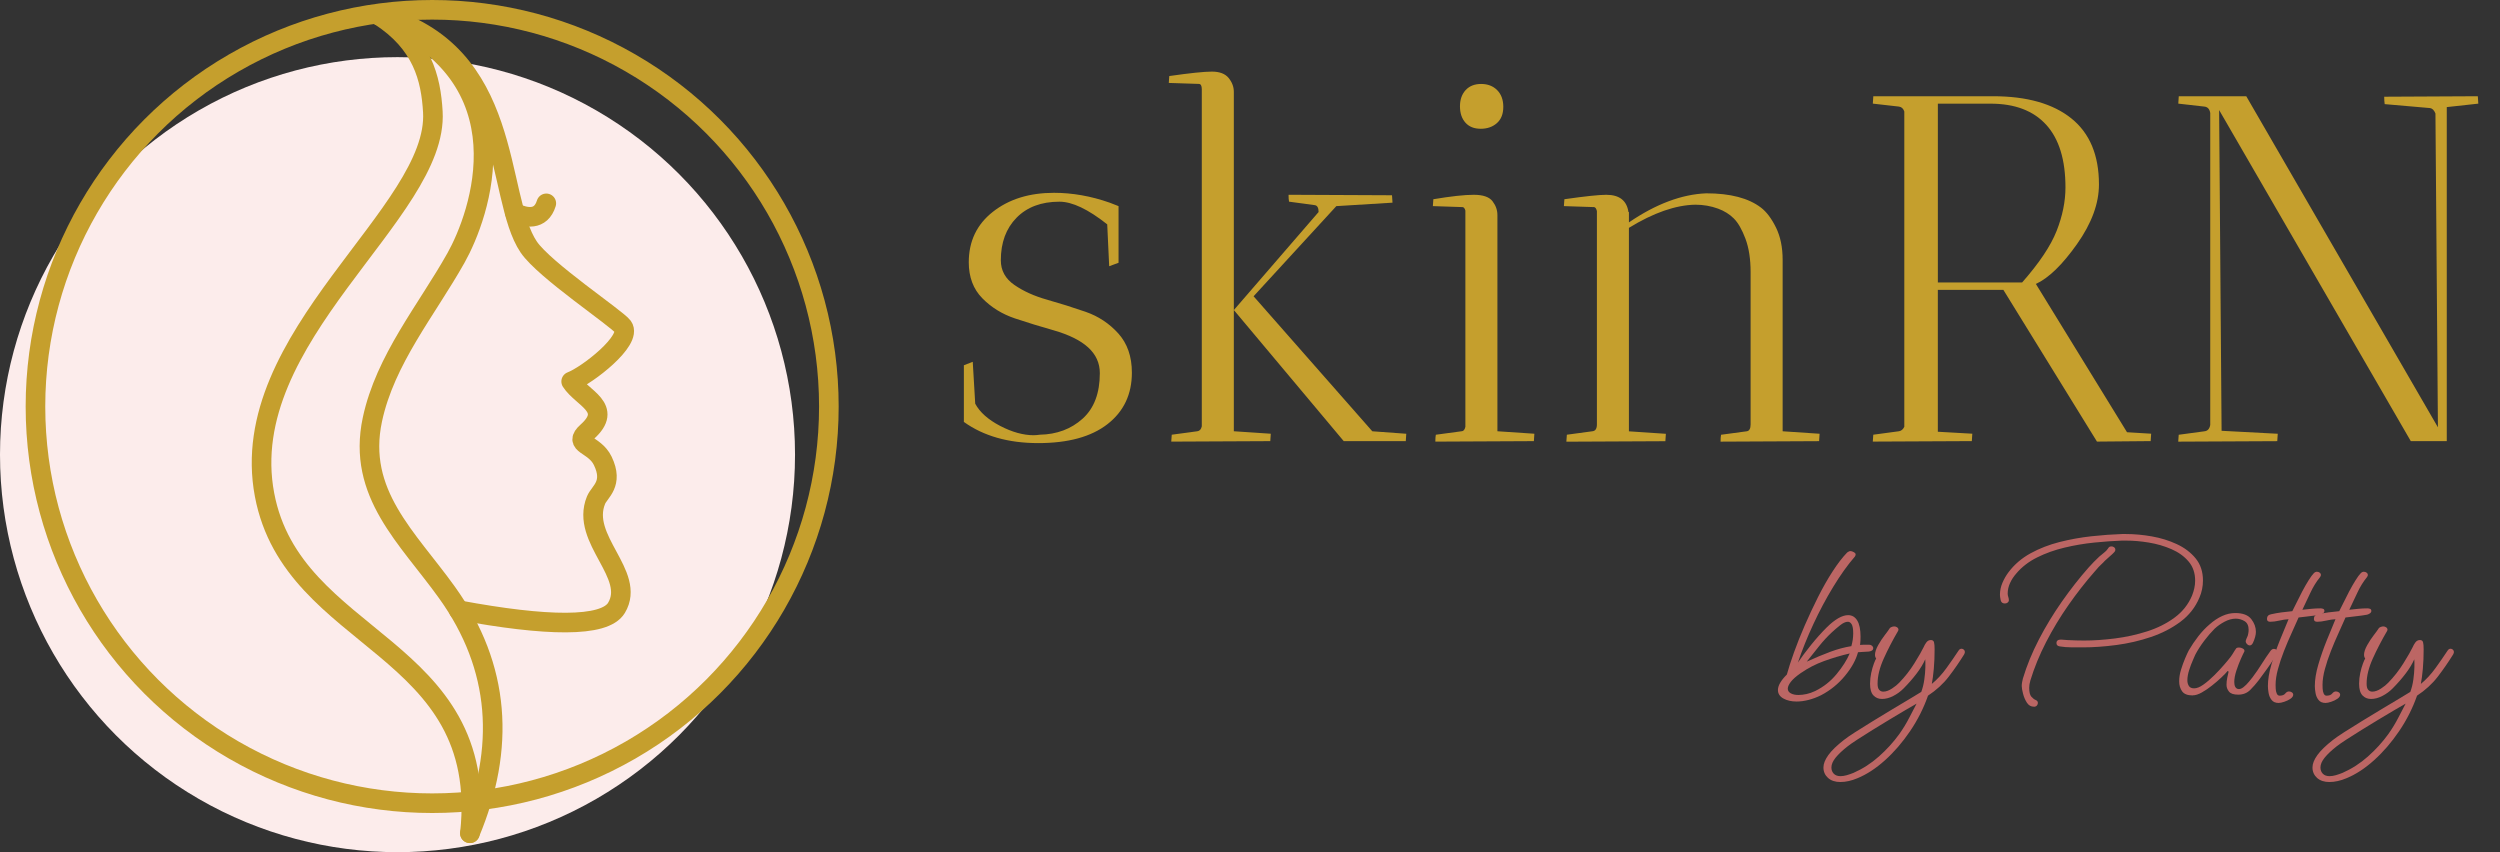 <?xml version="1.0" encoding="UTF-8"?>
<svg id="Layer_1" data-name="Layer 1" xmlns="http://www.w3.org/2000/svg" viewBox="0 0 1020.16 347.74">
  <rect x="0" y="0" width="1020.16" height="347.74" fill="#333333" stroke="none"/>
  <defs>
    <style>
      .cls-1 {
        fill: #fceceb;
      }

      .cls-2 {
        fill: none;
        stroke: #c59f2d;
        stroke-linecap: round;
        stroke-linejoin: round;
        stroke-width: 8px;
      }

      .cls-3 {
        fill: #bc6664;
      }

      .cls-4 {
        fill: #c59f2d;
      }
    </style>
  </defs>
  <g>
    <path class="cls-4" d="M421.86,177.59c.8,0,1.61-.07,2.41-.2,6.97-.13,12.8-2.31,17.49-6.53,4.69-4.22,7.04-10.42,7.04-18.6s-6.3-13.87-18.9-17.49c-5.23-1.47-10.45-3.08-15.68-4.82-5.23-1.74-9.68-4.49-13.37-8.24-3.69-3.75-5.53-8.65-5.53-14.68,0-8.58,3.28-15.45,9.85-20.61,6.57-5.16,14.88-7.74,24.93-7.74,7.5,0,15.08,1.34,22.72,4.02l3.62,1.41v23.12l-3.82,1.41-.8-17.09c-7.77-6.16-14.27-9.25-19.5-9.25-7.37,0-13.2,2.18-17.49,6.53-4.29,4.36-6.43,10.15-6.43,17.39,0,4.16,1.84,7.51,5.53,10.05,3.68,2.55,8.14,4.56,13.37,6.03,5.23,1.48,10.45,3.12,15.68,4.93,5.23,1.81,9.68,4.76,13.37,8.85,3.68,4.09,5.53,9.42,5.53,15.98,0,8.85-3.32,15.85-9.95,21.01-6.63,5.16-16.05,7.74-28.25,7.74s-22.32-2.88-30.36-8.64v-23.12l3.62-1.41,1.01,17.09c1.88,3.49,5.26,6.5,10.15,9.05,4.89,2.55,9.48,3.82,13.77,3.82Z"/>
    <path class="cls-4" d="M477.95,180.2l.2-2.81,10.45-1.41c.94-.13,1.54-.8,1.81-2.01V36.45c0-1.47-.4-2.21-1.21-2.21l-12.26-.4.2-2.81c8.44-1.21,14.24-1.81,17.39-1.81s5.43.87,6.84,2.61c1.41,1.74,2.11,3.62,2.11,5.63v138.52l15.08,1.01c0,.14-.07,1.14-.2,3.02l-40.41.2ZM573.85,176.98c0,.14-.07,1.14-.2,3.02h-25.33l-44.83-53.48,34.58-40.01c0-1.74-.54-2.68-1.61-2.81l-10.45-1.41c-.14-.67-.2-1.61-.2-2.81l42.22.2c0,.14.07,1.14.2,3.02l-22.92,1.41-33.77,36.79,48.45,55.09,13.87,1.01Z"/>
    <path class="cls-4" d="M611.04,87.72v88.26l15.08,1.01c0,.14-.07,1.14-.2,3.02l-40.21.2c0-1.21.07-2.14.2-2.81l10.45-1.41c.8,0,1.34-.6,1.61-1.81v-88.26c-.27-.94-.67-1.41-1.21-1.41l-12.06-.4.2-2.81c7.24-1.21,12.73-1.81,16.49-1.81s6.3.87,7.64,2.61c1.34,1.74,2.01,3.62,2.01,5.63ZM604.2,52.54c-2.68,0-4.76-.84-6.23-2.51-1.48-1.67-2.21-3.89-2.21-6.63s.77-4.96,2.31-6.63c1.54-1.67,3.65-2.51,6.33-2.51s4.86.84,6.53,2.51c1.67,1.68,2.51,3.95,2.51,6.84s-.87,5.09-2.61,6.63c-1.74,1.54-3.95,2.31-6.64,2.31Z"/>
    <path class="cls-4" d="M639.18,180.2l.2-2.81,10.45-1.41c1.21-.13,1.81-1.07,1.81-2.81v-87.05c-.27-1.07-.67-1.61-1.21-1.61l-12.26-.4.2-2.81c8.44-1.21,14.14-1.81,17.09-1.81,5.36,0,8.37,2.35,9.05,7.04h.2v4.22c10.99-7.5,21.51-11.46,31.56-11.86,9.78,0,17.22,1.94,22.32,5.83,2.28,1.74,4.32,4.46,6.13,8.14,1.81,3.69,2.71,8.08,2.71,13.17v69.96l15.08,1.01c0,.14-.07,1.14-.2,3.02l-40.21.2c0-1.21.07-2.14.2-2.81l10.45-1.41c1.07-.13,1.61-1.07,1.61-2.81v-62.12c0-5.36-.7-9.92-2.11-13.67-1.41-3.75-2.99-6.5-4.73-8.24-1.74-1.74-3.89-3.08-6.43-4.02-2.95-1.07-6.03-1.61-9.25-1.61-8.04.13-17.09,3.29-27.14,9.45v83.03l15.08,1.01c0,.14-.07,1.14-.2,3.02l-40.41.2Z"/>
    <path class="cls-4" d="M764.23,42.29l.2-3.02h48.85c13.8,0,24.46,3.02,31.97,9.05,7.5,6.03,11.26,15.01,11.26,26.94,0,7.77-2.98,15.88-8.95,24.33-5.97,8.44-11.56,13.87-16.79,16.28l37.19,60.51,9.85.6c0,.14-.07,1.14-.2,3.02l-21.91.2-38.2-61.92h-26.74v57.9l14.07.8c0,.14-.07,1.14-.2,3.02l-40.41.2.2-2.81,10.45-1.41c.94-.13,1.67-.73,2.21-1.81V45.5c-.4-1.21-1.14-1.88-2.21-2.01l-10.66-1.21ZM812.28,42.29h-21.51v72.98h34.38c6.97-7.91,11.66-14.91,14.07-21.01,2.41-6.1,3.62-12.03,3.62-17.79,0-11.26-2.61-19.77-7.84-25.53-5.23-5.76-12.8-8.64-22.72-8.64Z"/>
    <path class="cls-4" d="M888.88,42.29l.2-3.02h27.54l78.21,135.1-1.01-128.06c-.54-1.34-1.27-2.08-2.21-2.21l-18.5-1.61c-.14-.8-.2-1.81-.2-3.02l38.2-.2c0,.13.07,1.14.2,3.02l-12.87,1.41v136.31h-14.68l-78.21-135.1,1,130.88,22.92,1.21c0,.14-.07,1.14-.2,3.02l-40.41.2.2-2.81,10.45-1.41c1.34-.13,2.14-1,2.41-2.61V46.1c-.27-1.61-1.07-2.48-2.41-2.61l-10.65-1.21Z"/>
  </g>
  <g>
    <path class="cls-3" d="M733.17,286.27c-2.17,0-3.99-.42-5.46-1.25-1.47-.83-2.2-1.98-2.2-3.45,0-1.79,1.21-3.89,3.64-6.32.7-2.55,1.68-5.57,2.92-9.05,1.25-3.48,2.71-7.17,4.41-11.06,1.69-3.89,3.5-7.74,5.41-11.54,1.92-3.8,3.89-7.28,5.94-10.44,2.04-3.16,4.02-5.73,5.94-7.71.19-.13.4-.25.62-.38.22-.13.46-.19.72-.19.38,0,.83.14,1.34.43.51.29.77.59.77.91,0,.26-.1.54-.29.86-2.94,3.38-5.87,7.49-8.81,12.31-2.94,4.82-5.65,9.91-8.14,15.27-2.49,5.36-4.6,10.6-6.32,15.7,1.47-2.17,3.26-4.56,5.36-7.18,2.11-2.62,4.24-5.01,6.42-7.18,3.38-3.32,6.29-4.98,8.71-4.98,1.59,0,2.84.73,3.73,2.2.89,1.47,1.34,3.67,1.34,6.61,0,.57-.02,1.13-.05,1.68-.03.54-.08,1.1-.14,1.68.32-.06.93-.1,1.82-.1h1.92c.44,0,.83.14,1.15.43.32.29.48.62.48,1.01,0,.7-.57,1.15-1.72,1.34-.57.06-1.37.11-2.39.14-1.02.03-1.72.08-2.11.14-.83,3.13-2.6,6.34-5.31,9.62-2.71,3.29-5.95,5.92-9.72,7.9-1.66.83-3.35,1.47-5.08,1.92-1.72.45-3.35.67-4.88.67ZM733.93,283.59c1.02,0,2.11-.13,3.26-.38,1.15-.25,2.33-.67,3.54-1.24,3.38-1.66,6.29-3.96,8.71-6.89,2.43-2.94,4.21-5.75,5.36-8.43-3.58.83-7.07,1.87-10.48,3.11-3.42,1.24-6.59,2.89-9.53,4.93-1.85,1.28-3.19,2.46-4.02,3.54-.83,1.09-1.24,2.01-1.24,2.78,0,.83.41,1.47,1.24,1.92.83.45,1.88.67,3.16.67ZM737.28,269.99c3.51-1.6,6.72-2.94,9.62-4.02,2.9-1.08,5.76-1.85,8.57-2.3.25-.89.45-1.77.57-2.63s.19-1.74.19-2.63c0-1.72-.21-2.94-.62-3.64-.42-.7-.94-1.05-1.58-1.05-.89,0-1.95.48-3.16,1.44-1.21.96-2.33,1.92-3.35,2.87-1.79,1.66-3.53,3.54-5.22,5.65-1.69,2.11-3.37,4.21-5.03,6.32Z"/>
    <path class="cls-3" d="M751.07,319.12c-2.17,0-3.88-.56-5.12-1.68-1.24-1.12-1.87-2.54-1.87-4.26,0-1.53.67-3.22,2.01-5.08,1.34-1.85,3.45-3.89,6.32-6.13.96-.77,2.51-1.84,4.64-3.21,2.14-1.37,4.56-2.89,7.28-4.55,2.71-1.66,5.39-3.29,8.04-4.88,2.65-1.6,5.03-3.02,7.13-4.26s3.61-2.15,4.5-2.73c.57-1.53.99-3.21,1.24-5.03.25-1.82.4-3.48.43-4.98.03-1.5.02-2.6-.05-3.3-.77,1.79-1.93,3.72-3.5,5.79-1.57,2.08-3.37,4.13-5.41,6.18-1.21,1.21-2.6,2.22-4.17,3.02s-3.08,1.2-4.55,1.2-2.57-.48-3.5-1.44c-.93-.96-1.39-2.55-1.39-4.79,0-1.47.16-2.94.48-4.41.32-1.47.69-2.74,1.1-3.83.41-1.08.72-1.76.91-2.01-.32-.45-.48-.93-.48-1.44,0-1.15.43-2.49,1.29-4.02.86-1.53,1.79-2.94,2.78-4.21.99-1.28,1.61-2.14,1.87-2.59.13-.25.4-.46.81-.62.41-.16.78-.24,1.1-.24.45,0,.85.13,1.2.38.35.26.53.57.53.96,0,.13-.06.32-.19.57-2.17,3.7-4.1,7.42-5.79,11.16-1.69,3.73-2.54,7.17-2.54,10.29,0,1.21.22,2.06.67,2.54.45.48.99.72,1.63.72,1.08,0,2.26-.41,3.54-1.24,1.28-.83,2.26-1.63,2.97-2.39,2.36-2.43,4.44-5.08,6.22-7.95,1.79-2.87,3.06-5.11,3.83-6.7.19-.51.53-1.1,1.01-1.77s1.1-1.01,1.87-1.01c.7,0,1.13.3,1.29.91.16.61.24,1.55.24,2.82,0,2.94-.11,5.62-.33,8.04-.22,2.43-.5,4.47-.81,6.13,2.17-1.79,4.17-3.94,5.98-6.46,1.82-2.52,3.46-4.9,4.93-7.13.32-.51.73-.77,1.24-.77.32,0,.62.13.91.38.29.26.43.57.43.96,0,.26-.1.57-.29.96-1.98,3.19-4.09,6.24-6.32,9.14-2.24,2.91-5.04,5.47-8.43,7.71-1.79,5.11-4.23,9.94-7.33,14.51-3.1,4.56-6.51,8.52-10.25,11.87-3.73,3.35-7.48,5.79-11.25,7.33-2.43,1.02-4.72,1.53-6.89,1.53ZM751.07,316.72c.77,0,1.6-.13,2.49-.38.89-.26,1.82-.57,2.78-.96,3.77-1.66,7.23-3.89,10.39-6.7,3.16-2.81,5.92-5.84,8.28-9.1,1.59-2.24,3-4.55,4.21-6.94,1.21-2.39,2.17-4.23,2.87-5.51-1.15.64-2.7,1.53-4.64,2.68-1.95,1.15-4.09,2.43-6.42,3.83-2.33,1.4-4.63,2.81-6.89,4.21-2.27,1.4-4.31,2.7-6.13,3.88-1.82,1.18-3.17,2.12-4.07,2.83-2.04,1.59-3.65,3.11-4.84,4.55-1.18,1.44-1.77,2.79-1.77,4.07,0,1.02.32,1.87.96,2.54.64.67,1.57,1.01,2.78,1.01Z"/>
    <path class="cls-3" d="M849.89,264.15h-4.64c-1.69,0-3.27-.13-4.74-.38-.89-.13-1.34-.57-1.34-1.34,0-.96.61-1.44,1.82-1.44.45,0,.89.03,1.34.1.44.06.89.1,1.34.1,1.15.06,2.3.11,3.45.14,1.15.03,2.27.05,3.35.05,3.96,0,8.17-.29,12.64-.86,4.47-.57,8.81-1.53,13.02-2.87,4.21-1.34,7.95-3.21,11.2-5.6,3.26-2.39,5.65-5.41,7.18-9.05.38-.96.68-1.95.91-2.97.22-1.02.34-2.04.34-3.06,0-3.13-.89-5.75-2.68-7.85-1.79-2.11-4.12-3.78-6.99-5.03-2.87-1.25-5.94-2.14-9.19-2.68-3.26-.54-6.35-.81-9.29-.81h-1.72c-3.51.13-7.29.4-11.35.81-4.06.42-8.09,1.1-12.11,2.06-4.02.96-7.76,2.3-11.2,4.02s-6.29,3.93-8.52,6.61c-1.02,1.15-1.85,2.43-2.49,3.83-.64,1.4-.96,2.84-.96,4.31,0,.45.08.89.24,1.34.16.45.24.89.24,1.34,0,.38-.16.7-.48.96-.32.26-.7.38-1.15.38-.96,0-1.53-.46-1.72-1.39-.19-.92-.29-1.64-.29-2.15,0-1.66.33-3.29,1.01-4.88.67-1.59,1.52-3.06,2.54-4.4,2.36-3.13,5.35-5.68,8.95-7.66,3.61-1.98,7.55-3.51,11.83-4.6,4.28-1.08,8.62-1.87,13.02-2.35,4.4-.48,8.55-.78,12.45-.91h1.63c3.38,0,6.89.32,10.53.96,3.64.64,7.04,1.69,10.2,3.16,3.16,1.47,5.73,3.42,7.71,5.84,1.98,2.43,2.97,5.43,2.97,9,0,2.43-.48,4.76-1.44,6.99-1.66,3.96-4.25,7.25-7.76,9.86-3.51,2.62-7.53,4.69-12.07,6.22-4.53,1.53-9.23,2.62-14.08,3.26-4.85.64-9.42.96-13.69.96ZM829.98,288.38c-1.21,0-2.17-.54-2.87-1.63-.7-1.09-1.23-2.31-1.58-3.69-.35-1.37-.53-2.41-.53-3.11,0-.51.05-1.02.14-1.53.1-.51.21-1.02.33-1.53,1.59-5.3,3.77-10.6,6.51-15.9,2.74-5.3,5.87-10.45,9.38-15.47,3.51-5.01,7.15-9.66,10.92-13.93.7-.77,1.42-1.53,2.15-2.3.73-.77,1.48-1.5,2.25-2.2.57-.51,1.2-1.02,1.87-1.53.67-.51,1.2-1.05,1.58-1.63.19-.32.38-.56.57-.72.19-.16.51-.24.96-.24.38,0,.73.13,1.05.38.32.26.48.57.48.96,0,.19-.03.35-.1.48-.06.26-.45.7-1.15,1.34-.7.64-1.42,1.28-2.15,1.92-.74.64-1.23,1.12-1.48,1.44-.64.57-1.26,1.18-1.87,1.82-.61.64-1.17,1.28-1.68,1.92-3.7,4.21-7.26,8.76-10.68,13.65-3.42,4.88-6.46,9.93-9.14,15.13-2.68,5.2-4.82,10.42-6.42,15.66-.32,1.09-.48,2.08-.48,2.97,0,1.79.3,3.02.91,3.69.61.67,1.2,1.12,1.77,1.34.57.22.86.62.86,1.2,0,.38-.14.73-.43,1.05-.29.32-.69.48-1.2.48Z"/>
    <path class="cls-3" d="M894.8,283.78c-2.11,0-3.56-.56-4.36-1.68-.8-1.12-1.2-2.47-1.2-4.07s.26-3.13.77-4.79c.51-1.66,1.07-3.21,1.68-4.64.61-1.44,1.1-2.5,1.48-3.21,1.15-1.98,2.44-3.89,3.88-5.75,1.44-1.85,2.98-3.48,4.64-4.88,1.66-1.47,3.37-2.6,5.12-3.4,1.76-.8,3.53-1.2,5.32-1.2,3.06,0,5.23.81,6.51,2.44,1.28,1.63,1.91,3.37,1.91,5.22,0,.64-.1,1.31-.29,2.01-.26.96-.56,1.79-.91,2.49-.35.7-.78,1.05-1.29,1.05-.45,0-.86-.22-1.24-.67-.38-.45-.51-.89-.38-1.34.13-.45.3-.89.53-1.34.22-.45.37-.89.43-1.34.06-.32.11-.61.14-.86.03-.25.05-.51.05-.77,0-1.72-.56-2.92-1.68-3.59-1.12-.67-2.32-1.01-3.59-1.01-1.47,0-2.98.42-4.55,1.24-1.56.83-2.92,1.79-4.07,2.87-1.41,1.41-2.81,3.03-4.21,4.88-1.4,1.85-2.62,3.73-3.64,5.65-.13.32-.46,1.09-1.01,2.3-.54,1.21-1.05,2.57-1.53,4.07-.48,1.5-.72,2.89-.72,4.17,0,.89.21,1.66.62,2.3.41.64,1.13.96,2.15.96,1.09,0,2.35-.51,3.78-1.53,1.44-1.02,2.9-2.28,4.41-3.78,1.5-1.5,2.86-2.95,4.07-4.36,1.21-1.4,2.11-2.49,2.68-3.26.38-.51.75-1.07,1.1-1.68.35-.61.72-1.16,1.1-1.68.19-.25.57-.38,1.15-.38.51,0,1.04.14,1.58.43.54.29.75.69.62,1.2-.26.45-.72,1.42-1.39,2.92-.67,1.5-1.29,3.13-1.87,4.88-.57,1.76-.86,3.3-.86,4.64,0,1.66.51,2.62,1.53,2.87.7.13,1.45-.13,2.25-.77.8-.64,1.53-1.37,2.2-2.2.67-.83,1.16-1.44,1.48-1.82,1.34-1.79,2.6-3.62,3.78-5.51,1.18-1.88,2.38-3.65,3.59-5.31.38-.51.83-.77,1.34-.77.89,0,1.34.48,1.34,1.44,0,.32-.42,1.13-1.24,2.44-.83,1.31-1.84,2.79-3.02,4.45-1.18,1.66-2.28,3.16-3.3,4.5-1.02,1.34-2.17,2.65-3.45,3.93-1.28,1.28-2.91,1.92-4.88,1.92-1.85,0-3.11-.41-3.78-1.25-.67-.83-1.01-1.75-1.01-2.78,0-.89.1-1.83.29-2.82.19-.99.38-1.83.57-2.54l-.38-.29c-.57.7-1.44,1.6-2.59,2.68-1.15,1.09-2.43,2.19-3.83,3.3-1.41,1.12-2.79,2.06-4.17,2.83-1.37.77-2.6,1.15-3.69,1.15Z"/>
    <path class="cls-3" d="M929.85,286.85c-1.28,0-2.24-.4-2.87-1.2-.64-.8-1.05-1.74-1.24-2.82-.19-1.08-.29-2.04-.29-2.87,0-2.62.48-5.55,1.44-8.81.96-3.26,2.09-6.51,3.4-9.77,1.31-3.26,2.5-6.16,3.59-8.71-1.15.06-2.41.26-3.78.57-1.37.32-2.6.48-3.69.48-.89,0-1.34-.38-1.34-1.15,0-1.08.57-1.72,1.72-1.92,1.4-.32,2.84-.57,4.31-.77,1.47-.19,2.9-.35,4.31-.48.38-.7.92-1.79,1.63-3.26.7-1.47,1.5-3.05,2.39-4.74.89-1.69,1.77-3.22,2.63-4.6.86-1.37,1.58-2.35,2.15-2.92.38-.38.8-.57,1.24-.57s.83.13,1.15.38c.32.26.48.57.48.96,0,.19-.09.45-.29.77-1.6,1.98-2.94,4.15-4.02,6.51-1.09,2.36-2.17,4.66-3.26,6.89,1.15-.13,2.36-.25,3.64-.38,1.28-.13,2.52-.19,3.73-.19.38,0,.75.06,1.1.19.35.13.53.42.53.86,0,.38-.18.7-.53.96-.35.26-.75.45-1.2.57-1.41.26-2.86.46-4.36.62-1.5.16-2.98.34-4.45.53-.83,1.92-1.79,4.05-2.87,6.42-1.09,2.36-2.12,4.8-3.11,7.33-.99,2.52-1.8,4.96-2.44,7.33-.64,2.36-.96,4.5-.96,6.42,0,.32.01.85.05,1.58.03.73.18,1.39.43,1.96.26.57.64.86,1.15.86,1.08,0,1.85-.29,2.3-.86.45-.57.96-.86,1.53-.86.45,0,.85.13,1.2.38.35.26.53.57.53.96,0,.57-.37,1.12-1.1,1.63-.73.51-1.58.92-2.54,1.24-.96.32-1.72.48-2.3.48Z"/>
    <path class="cls-3" d="M949,286.85c-1.28,0-2.24-.4-2.87-1.2-.64-.8-1.05-1.74-1.24-2.82-.19-1.08-.29-2.04-.29-2.87,0-2.62.48-5.55,1.44-8.81.96-3.26,2.09-6.51,3.4-9.77,1.31-3.26,2.5-6.16,3.59-8.71-1.15.06-2.41.26-3.78.57-1.37.32-2.6.48-3.69.48-.89,0-1.34-.38-1.34-1.15,0-1.08.57-1.72,1.72-1.92,1.4-.32,2.84-.57,4.31-.77,1.47-.19,2.9-.35,4.31-.48.38-.7.92-1.79,1.63-3.26.7-1.47,1.5-3.05,2.39-4.74.89-1.69,1.77-3.22,2.63-4.6.86-1.37,1.58-2.35,2.15-2.92.38-.38.8-.57,1.24-.57s.83.13,1.15.38c.32.26.48.57.48.96,0,.19-.09.45-.29.77-1.6,1.98-2.94,4.15-4.02,6.51-1.09,2.36-2.17,4.66-3.26,6.89,1.15-.13,2.36-.25,3.64-.38,1.28-.13,2.52-.19,3.73-.19.38,0,.75.06,1.1.19.35.13.53.42.53.86,0,.38-.18.7-.53.96-.35.26-.75.45-1.2.57-1.41.26-2.86.46-4.36.62-1.5.16-2.98.34-4.45.53-.83,1.92-1.79,4.05-2.87,6.42-1.09,2.36-2.12,4.8-3.11,7.33-.99,2.52-1.8,4.96-2.44,7.33-.64,2.36-.96,4.5-.96,6.42,0,.32.01.85.05,1.58.03.73.18,1.39.43,1.96.26.57.64.86,1.15.86,1.08,0,1.85-.29,2.3-.86.45-.57.96-.86,1.53-.86.45,0,.85.13,1.2.38.35.26.53.57.53.96,0,.57-.37,1.12-1.1,1.63-.73.51-1.58.92-2.54,1.24-.96.32-1.72.48-2.3.48Z"/>
    <path class="cls-3" d="M950.63,319.12c-2.17,0-3.88-.56-5.12-1.68-1.24-1.12-1.87-2.54-1.87-4.26,0-1.53.67-3.22,2.01-5.08,1.34-1.85,3.45-3.89,6.32-6.13.96-.77,2.51-1.84,4.64-3.21,2.14-1.37,4.56-2.89,7.28-4.55,2.71-1.66,5.39-3.29,8.04-4.88,2.65-1.6,5.03-3.02,7.13-4.26s3.61-2.15,4.5-2.73c.57-1.53.99-3.21,1.24-5.03.25-1.82.4-3.48.43-4.98.03-1.5.02-2.6-.05-3.3-.77,1.79-1.93,3.72-3.5,5.79-1.57,2.08-3.37,4.13-5.41,6.18-1.21,1.21-2.6,2.22-4.17,3.02s-3.08,1.2-4.55,1.2-2.57-.48-3.5-1.44c-.93-.96-1.39-2.55-1.39-4.79,0-1.47.16-2.94.48-4.41.32-1.47.69-2.74,1.1-3.83.41-1.08.72-1.76.91-2.01-.32-.45-.48-.93-.48-1.44,0-1.15.43-2.49,1.29-4.02.86-1.53,1.79-2.94,2.78-4.21.99-1.28,1.61-2.14,1.87-2.59.13-.25.4-.46.81-.62.41-.16.78-.24,1.1-.24.45,0,.85.13,1.2.38.35.26.53.57.53.96,0,.13-.06.32-.19.57-2.17,3.7-4.1,7.42-5.79,11.16-1.69,3.73-2.54,7.17-2.54,10.29,0,1.21.22,2.06.67,2.54.45.48.99.72,1.63.72,1.08,0,2.26-.41,3.54-1.24,1.28-.83,2.26-1.63,2.97-2.39,2.36-2.43,4.44-5.08,6.22-7.95,1.79-2.87,3.06-5.11,3.83-6.7.19-.51.53-1.1,1.01-1.77s1.1-1.01,1.87-1.01c.7,0,1.13.3,1.29.91.16.61.24,1.55.24,2.82,0,2.94-.11,5.62-.33,8.04-.22,2.43-.5,4.47-.81,6.13,2.17-1.79,4.17-3.94,5.98-6.46,1.82-2.52,3.46-4.9,4.93-7.13.32-.51.73-.77,1.24-.77.32,0,.62.13.91.38.29.26.43.57.43.96,0,.26-.1.57-.29.96-1.98,3.19-4.09,6.24-6.32,9.14-2.24,2.91-5.04,5.47-8.43,7.71-1.79,5.11-4.23,9.94-7.33,14.51-3.1,4.56-6.51,8.52-10.25,11.87-3.73,3.35-7.48,5.79-11.25,7.33-2.43,1.02-4.72,1.53-6.89,1.53ZM950.63,316.72c.77,0,1.6-.13,2.49-.38.89-.26,1.82-.57,2.78-.96,3.77-1.66,7.23-3.89,10.39-6.7,3.16-2.81,5.92-5.84,8.28-9.1,1.59-2.24,3-4.55,4.21-6.94,1.21-2.39,2.17-4.23,2.87-5.51-1.15.64-2.7,1.53-4.64,2.68-1.95,1.15-4.09,2.43-6.42,3.83-2.33,1.4-4.63,2.81-6.89,4.21-2.27,1.4-4.31,2.7-6.13,3.88-1.82,1.18-3.17,2.12-4.07,2.83-2.04,1.59-3.65,3.11-4.84,4.55-1.18,1.44-1.77,2.79-1.77,4.07,0,1.02.32,1.87.96,2.54.64.67,1.57,1.01,2.78,1.01Z"/>
  </g>
  <circle class="cls-1" cx="162.21" cy="185.53" r="162.21"/>
  <g>
    <g>
      <g>
        <path class="cls-2" d="M154.64,6.3c55.7,14.67,47.13,73.87,61.12,94.51,6.41,9.46,36.04,29.17,38.42,32.48,4,5.58-14.69,19.99-21.11,22.38,4.4,6.89,17.55,10.67,6.54,20.53-6.08,5.44,2.92,4.71,6.36,11.87,4.54,9.45-1.33,12.54-2.76,16.03-6.56,16.02,16.58,30.26,8.35,43.95-4.86,8.09-28.62,7.59-64.37.94"/>
        <path class="cls-2" d="M210.12,86.85c4.44,2.08,10.58,3.34,12.81-3.87"/>
      </g>
      <path class="cls-2" d="M154.64,6.3c17.75,11.35,21.19,25.7,21.99,39.33,2.42,41.25-80.89,91.68-68.68,156.27,11.51,60.86,92.04,60.74,83.81,138.12"/>
      <path class="cls-2" d="M154.64,6.3c61.89,25.32,41.03,81.86,31.45,98.91-12.01,21.39-28.9,41.48-34.13,65.99-6.44,30.19,14.39,48.19,30.45,70.59,21.93,30.58,23.82,63.58,9.34,98.23"/>
    </g>
    <circle class="cls-2" cx="176.35" cy="165.88" r="161.88"/>
  </g>
</svg>